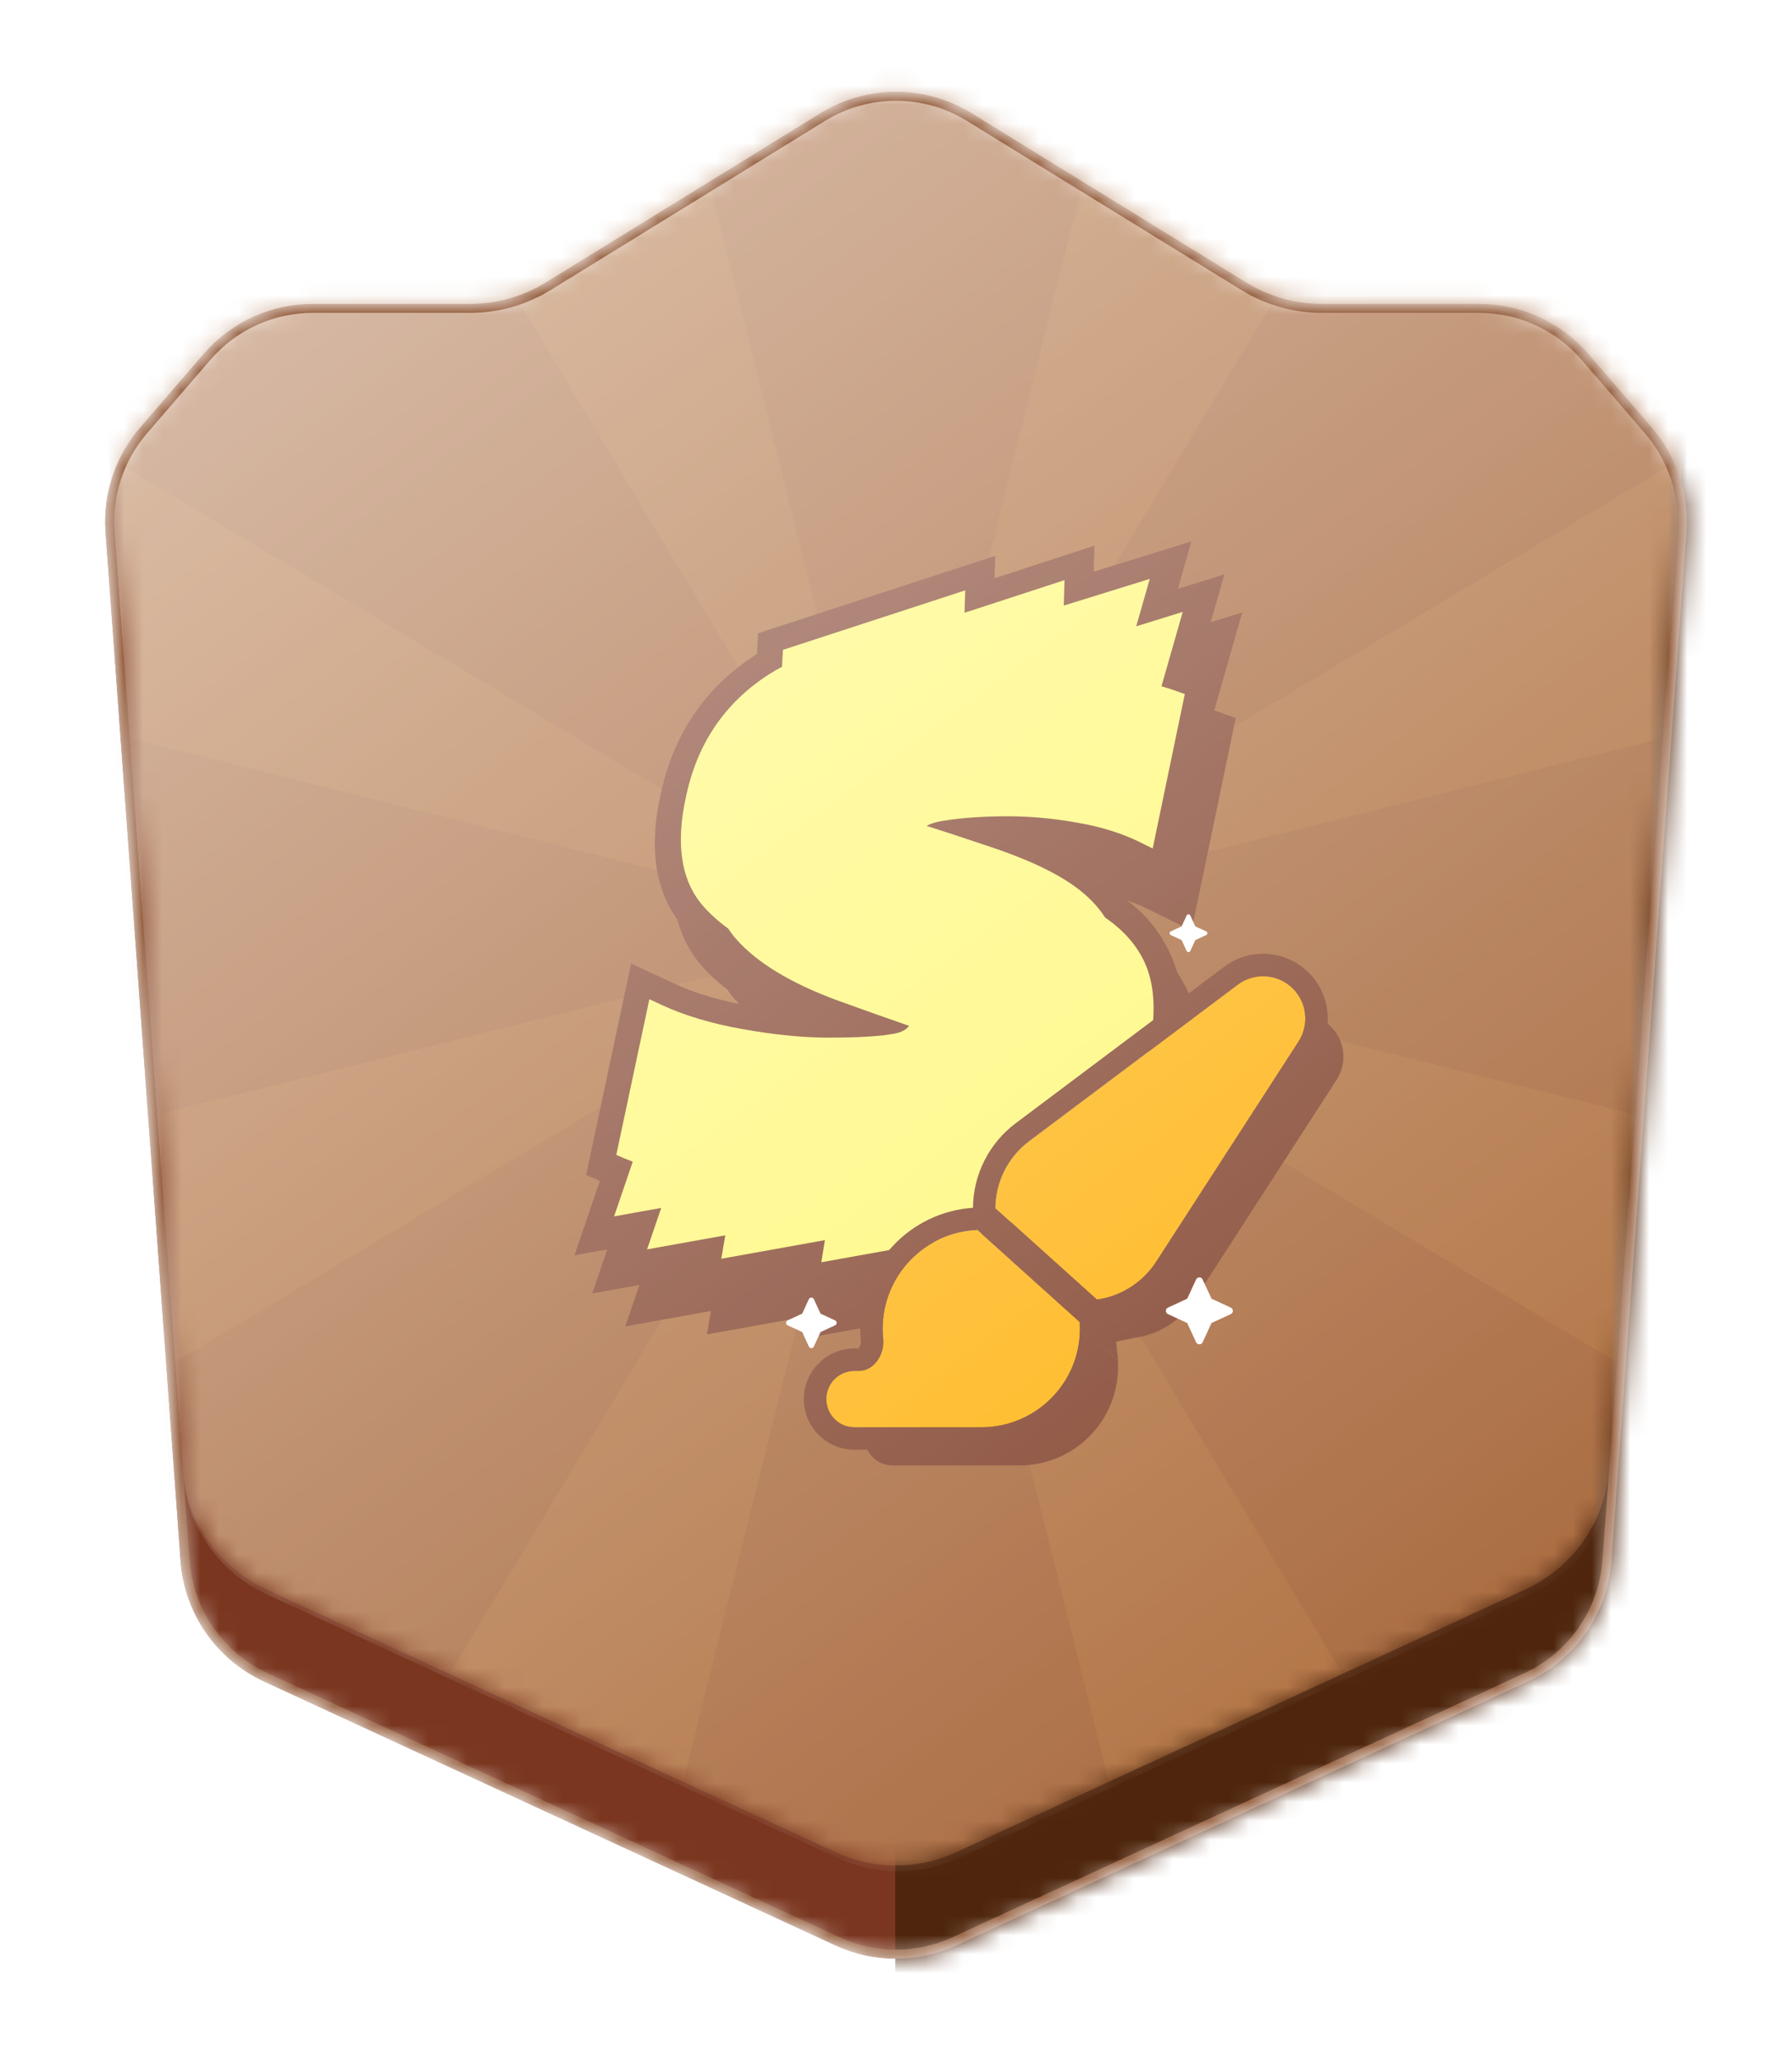 <svg width="94" height="108" viewBox="0 0 94 108" fill="none" xmlns="http://www.w3.org/2000/svg">
<g filter="url(#filter0_d_975_12013)">
<mask id="mask0_975_12013" style="mask-type:alpha" maskUnits="userSpaceOnUse" x="5" y="2" width="84" height="99">
<path d="M24.661 13.945C26.063 13.945 27.437 13.555 28.631 12.82L43.031 3.946C45.464 2.446 48.536 2.446 50.969 3.946L65.369 12.82C66.562 13.555 67.937 13.945 69.338 13.945H77.591C79.792 13.945 81.885 14.903 83.322 16.571L86.647 20.429C87.956 21.946 88.609 23.921 88.463 25.919L84.528 79.873C84.328 82.619 82.653 85.038 80.153 86.192L50.172 100.036C48.159 100.965 45.841 100.965 43.828 100.036L13.846 86.192C11.347 85.038 9.672 82.619 9.472 79.873L5.537 25.919C5.391 23.921 6.044 21.946 7.352 20.429L10.678 16.571C12.115 14.903 14.207 13.945 16.409 13.945H24.661Z" fill="#D9D9D9"/>
</mask>
<g mask="url(#mask0_975_12013)">
<path d="M24.661 13.945C26.063 13.945 27.437 13.555 28.631 12.82L43.031 3.946C45.464 2.446 48.536 2.446 50.969 3.946L65.369 12.82C66.562 13.555 67.937 13.945 69.338 13.945H77.591C79.792 13.945 81.885 14.903 83.322 16.571L86.647 20.429C87.956 21.946 88.609 23.921 88.463 25.919L84.528 79.873C84.328 82.619 82.653 85.038 80.153 86.192L50.172 100.036C48.159 100.965 45.841 100.965 43.828 100.036L13.846 86.192C11.347 85.038 9.672 82.619 9.472 79.873L5.537 25.919C5.391 23.921 6.044 21.946 7.352 20.429L10.678 16.571C12.115 14.903 14.207 13.945 16.409 13.945H24.661Z" fill="#7A361F"/>
<path d="M87.879 -14.575L95.672 -6.86C97.107 -5.439 97.915 -3.503 97.915 -1.483V99.809C97.915 102.646 96.327 105.245 93.803 106.54L46.964 130.578V-9.199C46.964 -13.377 50.352 -16.765 54.53 -16.765H82.555C84.549 -16.765 86.462 -15.978 87.879 -14.575Z" fill="#4F260D"/>
<mask id="mask1_975_12013" style="mask-type:alpha" maskUnits="userSpaceOnUse" x="5" y="-2" width="84" height="98">
<path d="M24.728 9.335C26.125 9.335 27.495 8.947 28.684 8.214L43.038 -0.632C45.465 -2.127 48.526 -2.127 50.952 -0.632L65.306 8.214C66.496 8.947 67.865 9.335 69.263 9.335H77.489C79.683 9.335 81.769 10.291 83.202 11.953L86.517 15.799C87.821 17.312 88.472 19.28 88.326 21.272L84.404 75.055C84.204 77.791 82.535 80.203 80.043 81.354L50.157 95.153C48.151 96.079 45.84 96.079 43.834 95.153L13.947 81.354C11.456 80.203 9.786 77.791 9.586 75.055L5.664 21.272C5.519 19.28 6.17 17.312 7.474 15.799L10.789 11.953C12.221 10.291 14.307 9.335 16.501 9.335H24.728Z" fill="#7A361F"/>
</mask>
<g mask="url(#mask1_975_12013)">
<path d="M24.728 9.335C26.125 9.335 27.495 8.947 28.684 8.214L43.038 -0.632C45.465 -2.127 48.526 -2.127 50.952 -0.632L65.306 8.214C66.496 8.947 67.865 9.335 69.263 9.335H77.489C79.683 9.335 81.769 10.291 83.202 11.953L86.517 15.799C87.821 17.312 88.472 19.28 88.326 21.272L84.404 75.055C84.204 77.791 82.535 80.203 80.043 81.354L50.157 95.153C48.151 96.079 45.84 96.079 43.834 95.153L13.947 81.354C11.456 80.203 9.786 77.791 9.586 75.055L5.664 21.272C5.519 19.28 6.17 17.312 7.474 15.799L10.789 11.953C12.221 10.291 14.307 9.335 16.501 9.335H24.728Z" fill="#AB6834"/>
<g style="mix-blend-mode:multiply" opacity="0.16">
<path fill-rule="evenodd" clip-rule="evenodd" d="M47 46.771L47.001 46.772L47 46.772L47 46.772L47 46.771ZM47 46.772L47 46.772L47 46.772L46.999 46.772L47 46.771L46.999 46.771L-9.247 32.71V60.834L46.998 46.772L-2.716 76.601L17.17 96.487L46.999 46.772L47 46.772L32.938 103.019H61.062L47 46.772L47.001 46.772L103.247 60.833V32.71L47.002 46.771L96.716 16.942L76.83 -2.944L47.001 46.771L47 46.771L61.062 -9.476H32.938L47 46.771L47 46.772ZM76.831 96.489L96.718 76.603L47.002 46.773L76.831 96.489ZM17.169 -2.946L-2.717 16.941L46.999 46.77L17.169 -2.946Z" fill="#7A361F"/>
</g>
<path d="M57.261 44.76C58.42 44.961 59.38 45.268 60.164 45.657L62.501 46.817L64.819 35.667L63.694 35.265L65.16 30.13L62.72 30.887L63.43 28.4L58.302 29.99L58.34 28.624L53.102 30.334L53.138 29.158L40.697 33.218L40.636 34.311C40.605 34.331 40.575 34.35 40.544 34.37L40.532 34.377C37.871 36.102 36.206 38.609 35.568 41.765C35.012 44.328 35.2 46.812 36.792 48.645L36.793 48.646L36.795 48.649C37.192 49.103 37.65 49.523 38.157 49.911C39.461 51.937 43.063 53.121 44.701 53.459L40.219 52.757L40.214 52.756C38.644 52.476 37.36 52.084 36.334 51.606L34.039 50.537L31.68 61.63L32.402 61.937L31.068 65.841L33.541 65.397L32.798 67.572L37.292 66.765L37.084 67.992L42.528 67.014L42.337 68.175L55.203 65.866L55.511 64.301C58.513 63.059 63.805 58.887 62.745 51.22L62.74 51.188L62.732 51.157C62.287 49.581 61.385 48.185 59.943 47.144C59.746 46.916 59.445 46.585 59.136 46.277C58.972 46.114 58.801 45.953 58.64 45.816C58.484 45.685 58.314 45.556 58.153 45.476L56.453 44.631C56.717 44.667 56.98 44.709 57.242 44.757L57.248 44.758L57.26 44.76L57.261 44.76Z" fill="#7A361F"/>
<path d="M56.327 42.762C57.487 42.963 58.446 43.27 59.23 43.659L61.568 44.819L63.885 33.669L62.76 33.267L64.227 28.132L61.786 28.889L62.496 26.402L57.368 27.991L57.407 26.626L52.168 28.336L52.204 27.16L39.763 31.22L39.702 32.313C39.672 32.333 39.641 32.352 39.61 32.371L39.598 32.379C36.937 34.104 35.272 36.611 34.634 39.767C34.078 42.33 34.266 44.814 35.858 46.647L35.859 46.648L35.861 46.651C36.258 47.105 36.716 47.525 37.223 47.913C38.527 49.939 42.129 51.123 43.767 51.461L39.285 50.759L39.28 50.758C37.71 50.478 36.426 50.086 35.401 49.608L33.105 48.539L30.746 59.633L31.468 59.939L30.134 63.843L32.607 63.399L31.865 65.573L36.358 64.767L36.15 65.994L41.595 65.016L41.403 66.177L54.27 63.867L54.578 62.303C57.58 61.061 62.871 56.889 61.811 49.222L61.807 49.19L61.798 49.159C61.353 47.583 60.451 46.187 59.009 45.146C58.812 44.918 58.511 44.587 58.203 44.279C58.038 44.115 57.867 43.955 57.706 43.818C57.55 43.687 57.38 43.558 57.219 43.478L55.519 42.633C55.783 42.669 56.046 42.711 56.308 42.758L56.314 42.76L56.326 42.762L56.327 42.762Z" fill="#7A361F"/>
<path fill-rule="evenodd" clip-rule="evenodd" d="M62.04 30.1L60.926 33.999C61.194 34.077 61.444 34.157 61.676 34.24L62.149 34.409L60.465 42.51L59.796 42.178C58.864 41.716 57.766 41.371 56.495 41.151L56.492 41.151L56.49 41.151C55.325 40.94 54.143 40.829 52.959 40.819C51.57 40.817 50.395 40.901 49.426 41.064C49.049 41.128 48.786 41.219 48.603 41.323C49.451 41.59 50.484 41.929 51.698 42.339C53.705 42.99 55.273 43.704 56.371 44.492C57.04 44.972 57.577 45.518 57.971 46.131C58.016 46.161 58.059 46.192 58.102 46.223C59.217 47.023 59.968 48.008 60.296 49.18C60.617 50.329 60.572 51.722 60.218 53.326L60.217 53.329C59.576 56.162 58.07 58.359 55.707 59.882C54.99 60.343 54.169 60.73 53.248 61.045L52.975 62.433L43.08 64.209L43.272 63.048L37.837 64.024L38.045 62.797L33.942 63.533L34.685 61.359L32.212 61.803L33.191 58.935C33.044 58.88 32.901 58.823 32.764 58.765L32.327 58.579L34.063 50.413L34.72 50.719C35.885 51.261 37.294 51.685 38.954 51.982C40.626 52.28 42.125 52.428 43.456 52.428C45.087 52.429 46.239 52.353 46.942 52.213C47.246 52.153 47.447 52.048 47.581 51.926C47.619 51.892 47.654 51.853 47.687 51.81C46.653 51.455 45.371 51 43.842 50.446L43.839 50.445L43.836 50.444C41.471 49.557 39.702 48.501 38.601 47.242C38.455 47.075 38.324 46.899 38.206 46.715C37.687 46.336 37.241 45.935 36.871 45.512C35.701 44.164 35.456 42.224 35.968 39.87C36.532 37.073 37.981 34.901 40.308 33.393L40.309 33.393L40.31 33.392C40.541 33.243 40.779 33.105 41.022 32.976L41.071 32.09L50.631 28.97L50.595 30.146L55.839 28.434L55.801 29.768L60.31 28.37L59.6 30.857L62.04 30.1Z" fill="#FFF76E"/>
<path d="M42.689 66.142C42.666 66.092 42.616 66.06 42.56 66.06C42.504 66.06 42.454 66.092 42.431 66.142L42.078 66.905L41.315 67.257C41.265 67.281 41.233 67.331 41.233 67.387C41.233 67.442 41.265 67.493 41.315 67.516L42.078 67.868L42.431 68.631C42.454 68.682 42.504 68.714 42.56 68.714C42.616 68.714 42.666 68.682 42.689 68.631L43.042 67.868L43.805 67.516C43.855 67.493 43.887 67.442 43.887 67.387C43.887 67.331 43.855 67.281 43.805 67.257L43.042 66.905L42.689 66.142Z" fill="white"/>
<path d="M59.542 68.169C60.803 67.989 61.94 67.273 62.646 66.188L70.117 54.633C70.699 53.732 70.551 52.541 69.766 51.806C68.98 51.071 67.784 51.007 66.924 51.654L55.989 59.858C54.88 60.69 54.224 61.988 54.215 63.374L59.542 68.169ZM58.636 69.343L53.277 64.52C50.515 64.621 48.302 66.899 48.302 69.689C48.302 69.87 48.311 70.05 48.329 70.225C48.413 71.034 47.858 71.907 47.045 71.907H46.823C46.006 71.907 45.345 72.567 45.345 73.385C45.345 74.203 46.006 74.864 46.823 74.864H53.476C56.336 74.864 58.65 72.549 58.65 69.689C58.65 69.574 58.645 69.458 58.641 69.343H58.636Z" fill="#7A361F"/>
<path d="M59.542 68.169L54.215 63.374L53.277 64.52L58.636 69.343H58.641L58.551 68.37L59.542 68.169Z" fill="#7A361F"/>
<path d="M57.542 66.169C58.803 65.989 59.94 65.273 60.646 64.188L68.117 52.633C68.699 51.732 68.551 50.541 67.766 49.806C66.98 49.071 65.784 49.007 64.924 49.654L53.989 57.858C52.88 58.69 52.224 59.988 52.215 61.374L57.542 66.169ZM56.636 67.343L51.277 62.52C48.515 62.621 46.302 64.899 46.302 67.689C46.302 67.87 46.311 68.05 46.329 68.225C46.413 69.034 45.858 69.907 45.045 69.907H44.823C44.006 69.907 43.345 70.567 43.345 71.385C43.345 72.203 44.006 72.864 44.823 72.864H51.476C54.336 72.864 56.65 70.549 56.65 67.689C56.65 67.574 56.645 67.458 56.641 67.343H56.636Z" fill="#FFAE00"/>
<path fill-rule="evenodd" clip-rule="evenodd" d="M51.037 61.352C51.053 59.603 51.883 57.965 53.282 56.916C53.282 56.916 53.282 56.916 53.282 56.916L64.216 48.712C64.216 48.712 64.215 48.712 64.216 48.712C65.533 47.721 67.368 47.82 68.57 48.945C69.771 50.068 69.999 51.892 69.106 53.273L61.634 64.831C60.761 66.171 59.37 67.066 57.819 67.319C57.824 67.426 57.829 67.556 57.829 67.689C57.829 71.2 54.986 74.042 51.476 74.042H44.823C43.355 74.042 42.166 72.854 42.166 71.385C42.166 69.917 43.355 68.728 44.823 68.728H45.024C45.033 68.721 45.048 68.706 45.067 68.681C45.096 68.641 45.123 68.586 45.141 68.521C45.158 68.457 45.162 68.397 45.157 68.347C45.134 68.13 45.123 67.909 45.123 67.689C45.123 64.33 47.735 61.576 51.037 61.352ZM46.329 68.225C46.413 69.034 45.858 69.907 45.045 69.907H44.823C44.006 69.907 43.345 70.568 43.345 71.385C43.345 72.203 44.006 72.864 44.823 72.864H51.476C54.052 72.864 56.186 70.985 56.584 68.521C56.608 68.373 56.625 68.223 56.636 68.071C56.638 68.048 56.639 68.025 56.641 68.002C56.647 67.898 56.65 67.794 56.65 67.689C56.65 67.574 56.645 67.459 56.641 67.343L56.636 67.343L51.277 62.52C48.515 62.621 46.302 64.899 46.302 67.689C46.302 67.87 46.311 68.05 46.329 68.225ZM52.215 61.374C52.224 59.988 52.88 58.69 53.989 57.858L64.924 49.654C65.784 49.007 66.98 49.071 67.766 49.806C68.551 50.541 68.699 51.733 68.117 52.633L60.646 64.188C59.946 65.263 58.824 65.976 57.576 66.165C57.565 66.166 57.553 66.168 57.542 66.169L52.215 61.374Z" fill="#7A361F"/>
<path d="M62.438 46.023C62.421 45.985 62.383 45.961 62.342 45.961C62.3 45.961 62.262 45.985 62.245 46.023L61.982 46.593L61.412 46.856C61.375 46.873 61.351 46.91 61.351 46.952C61.351 46.994 61.375 47.031 61.412 47.048L61.982 47.312L62.245 47.881C62.262 47.919 62.3 47.943 62.342 47.943C62.383 47.943 62.421 47.919 62.438 47.881L62.701 47.312L63.271 47.048C63.308 47.031 63.332 46.994 63.332 46.952C63.332 46.91 63.308 46.873 63.271 46.856L62.701 46.593L62.438 46.023Z" fill="white"/>
<path d="M63.084 65.111C63.053 65.044 62.987 65.001 62.913 65.001C62.84 65.001 62.773 65.044 62.742 65.111L62.276 66.12L61.266 66.587C61.199 66.618 61.157 66.684 61.157 66.758C61.157 66.832 61.199 66.898 61.266 66.929L62.276 67.395L62.742 68.405C62.773 68.472 62.84 68.514 62.913 68.514C62.987 68.514 63.053 68.472 63.084 68.405L63.551 67.395L64.561 66.929C64.627 66.898 64.67 66.832 64.67 66.758C64.67 66.684 64.627 66.618 64.561 66.587L63.551 66.12L63.084 65.111Z" fill="white"/>
<path d="M24.789 9.372C26.191 9.372 27.565 8.983 28.758 8.248L43.158 -0.626C45.592 -2.126 48.663 -2.126 51.097 -0.626L65.497 8.248C66.69 8.983 68.064 9.372 69.466 9.372H77.719C79.92 9.372 82.012 10.331 83.45 11.998L86.775 15.857C88.083 17.374 88.736 19.349 88.59 21.347L84.656 75.301C84.455 78.046 82.78 80.466 80.281 81.62L50.299 95.463C48.287 96.392 45.968 96.392 43.956 95.463L13.974 81.62C11.475 80.466 9.8 78.046 9.6 75.301L5.665 21.347C5.519 19.349 6.172 17.374 7.48 15.857L10.806 11.998C12.243 10.331 14.335 9.372 16.537 9.372H24.789Z" fill="url(#paint0_linear_975_12013)" fill-opacity="0.65" style="mix-blend-mode:overlay"/>
</g>
<path d="M24.661 14.181C26.107 14.181 27.524 13.779 28.755 13.021L43.155 4.147C45.512 2.694 48.488 2.694 50.845 4.147L65.245 13.021C66.476 13.779 67.893 14.181 69.338 14.181H77.591C79.724 14.181 81.75 15.11 83.143 16.725L86.468 20.583C87.736 22.053 88.368 23.966 88.227 25.902L84.292 79.856C84.098 82.516 82.475 84.86 80.054 85.978L50.072 99.821C48.123 100.721 45.877 100.721 43.927 99.821L13.945 85.978C11.525 84.86 9.902 82.516 9.708 79.856L5.773 25.902C5.632 23.966 6.264 22.053 7.531 20.583L10.857 16.725C12.249 15.11 14.276 14.181 16.409 14.181H24.661Z" stroke="#915836" stroke-width="0.473"/>
</g>
</g>
<defs>
<filter id="filter0_d_975_12013" x="0.83" y="0.126" width="92.341" height="107.286" filterUnits="userSpaceOnUse" color-interpolation-filters="sRGB">
<feFlood flood-opacity="0" result="BackgroundImageFix"/>
<feColorMatrix in="SourceAlpha" type="matrix" values="0 0 0 0 0 0 0 0 0 0 0 0 0 0 0 0 0 0 127 0" result="hardAlpha"/>
<feOffset dy="1.992"/>
<feGaussianBlur stdDeviation="2.344"/>
<feComposite in2="hardAlpha" operator="out"/>
<feColorMatrix type="matrix" values="0 0 0 0 0 0 0 0 0 0 0 0 0 0 0 0 0 0 0.25 0"/>
<feBlend mode="normal" in2="BackgroundImageFix" result="effect1_dropShadow_975_12013"/>
<feBlend mode="normal" in="SourceGraphic" in2="effect1_dropShadow_975_12013" result="shape"/>
</filter>
<linearGradient id="paint0_linear_975_12013" x1="5.437" y1="-3.072" x2="82.5" y2="101.58" gradientUnits="userSpaceOnUse">
<stop stop-color="white"/>
<stop offset="1" stop-color="white" stop-opacity="0"/>
</linearGradient>
</defs>
</svg>
